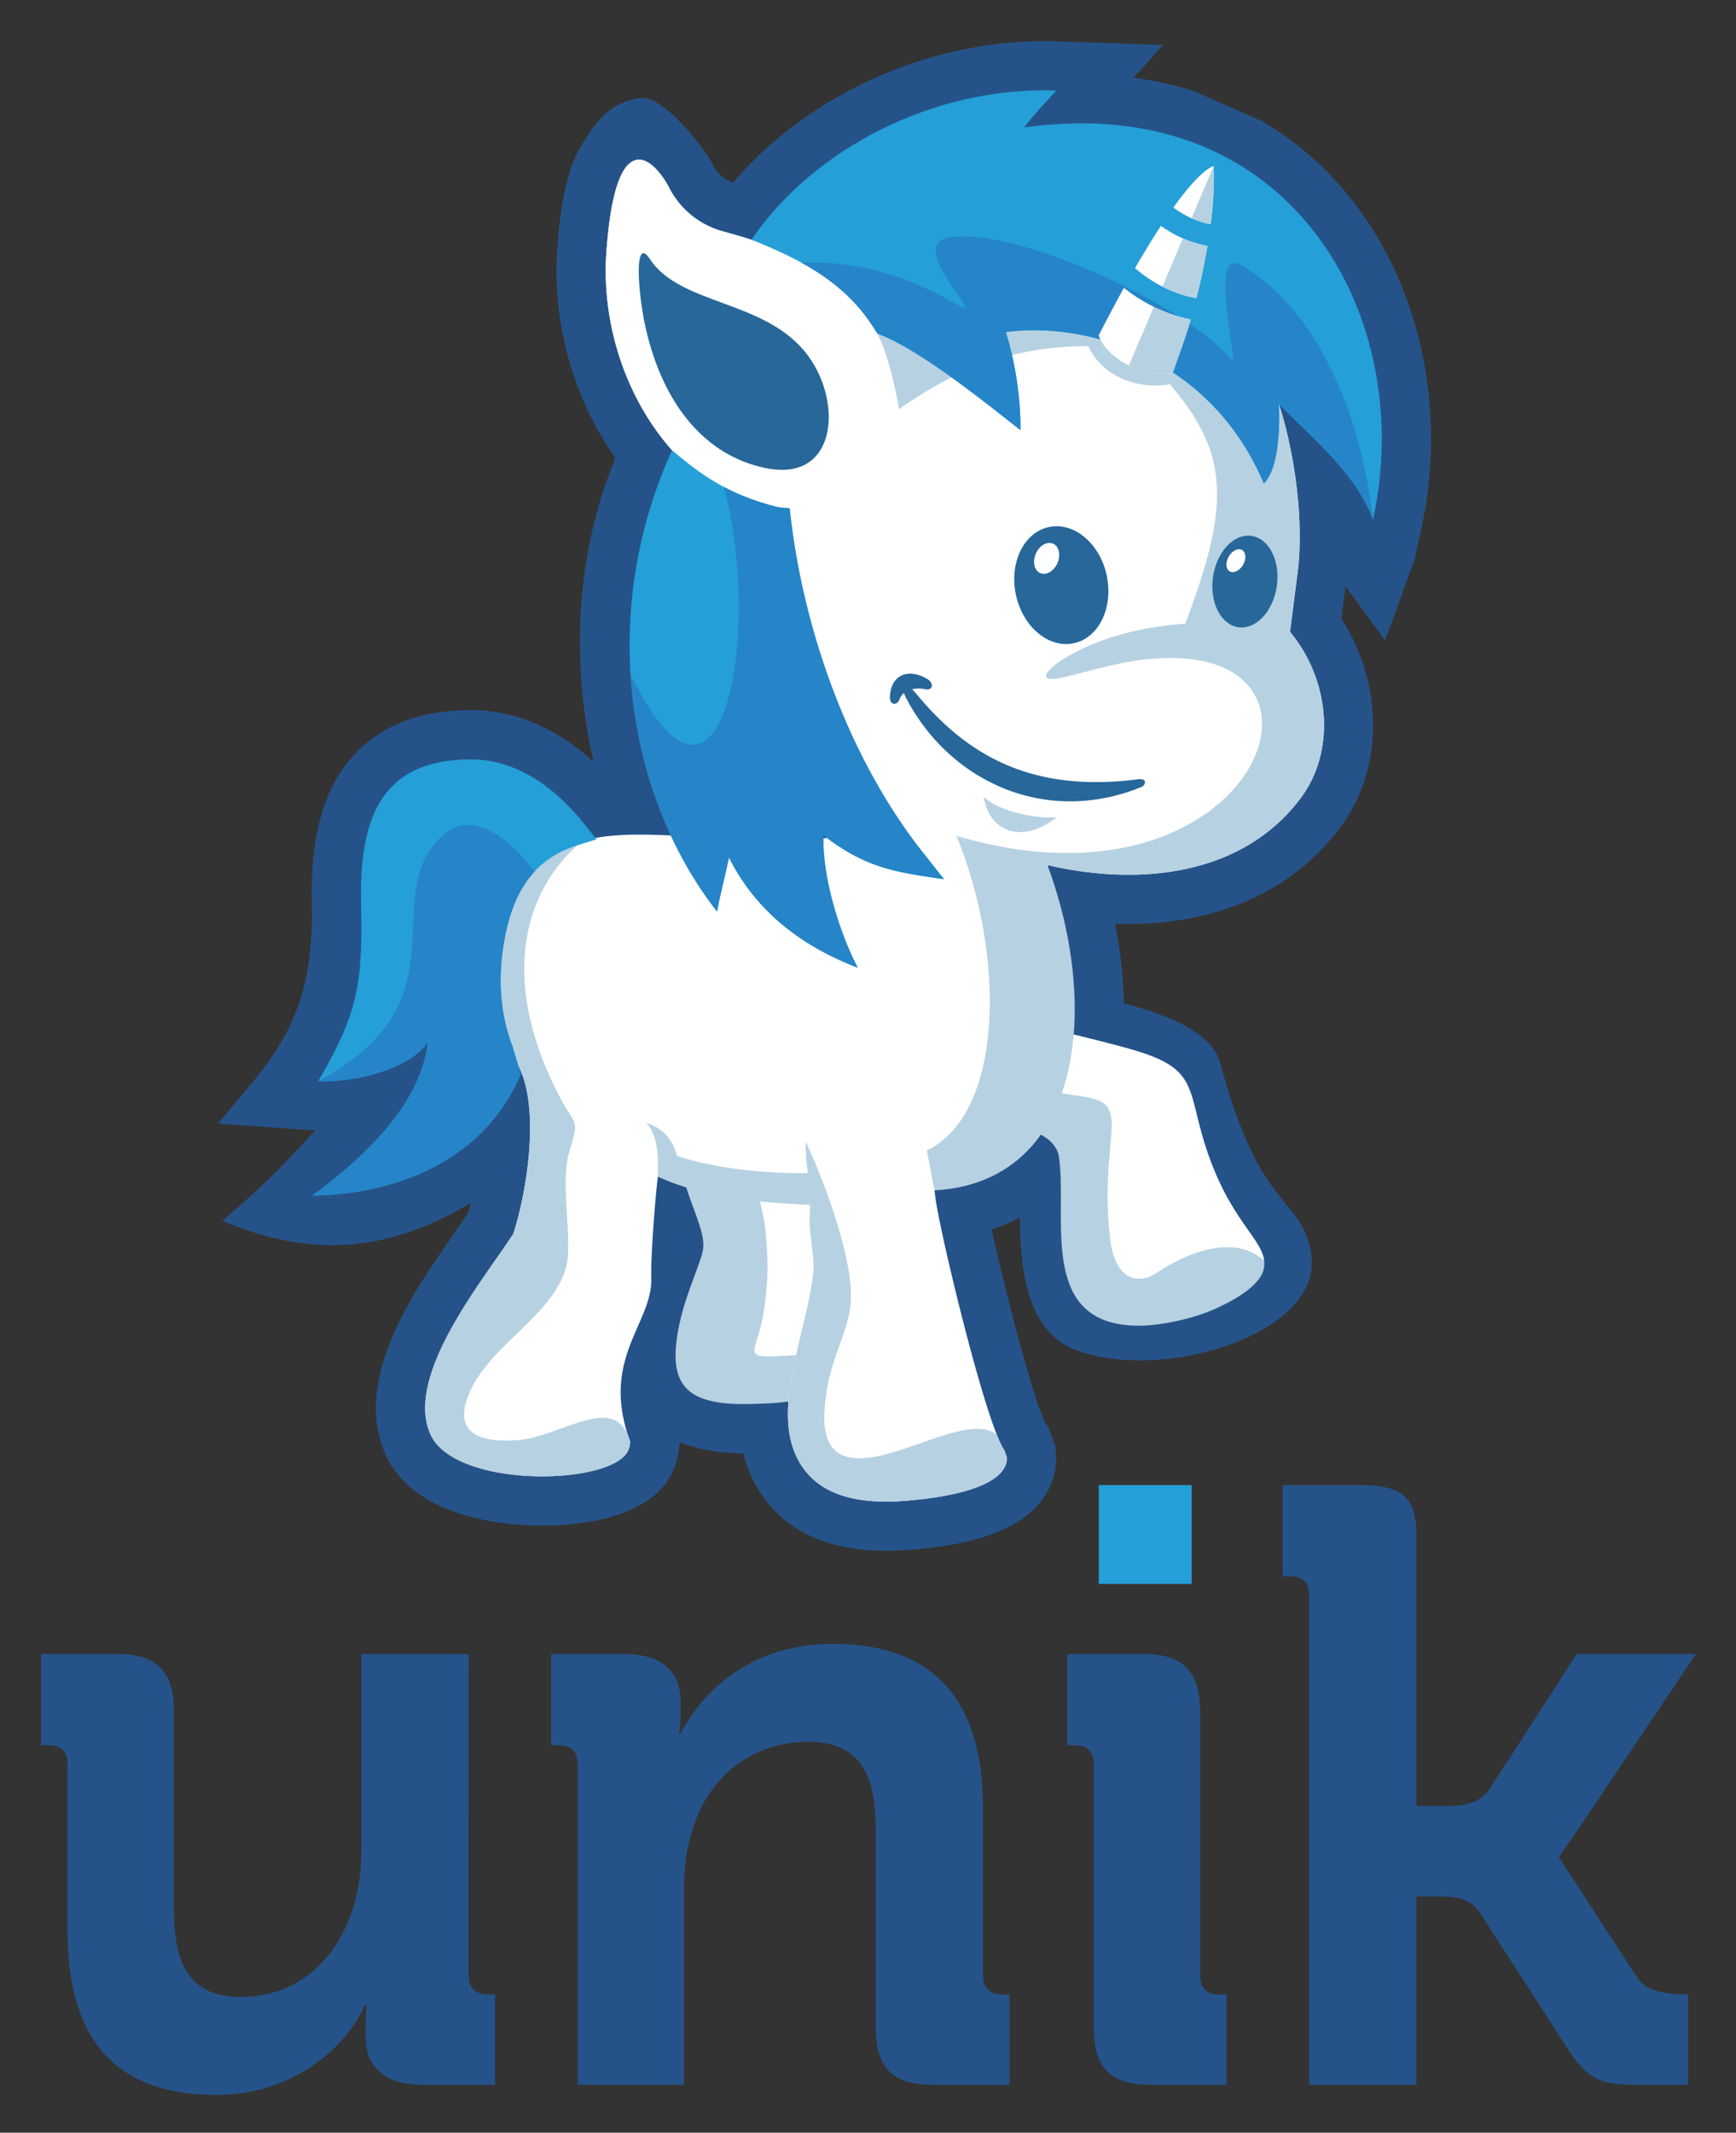 <svg xmlns="http://www.w3.org/2000/svg" role="img" viewBox="-1.71 -1.71 72.29 88.79"><rect x="-1.71" y="-1.71" width="72.29" height="88.79" fill="#333333" stroke="none"/><title>Unik logo</title><path fill="#255389" d="M52.803 85.084h4.467v-7.841h.984c.563 0 1.26.06 1.653.668l3.635 5.626c.802 1.242 1.3 1.547 2.813 1.547h2.226v-3.762h-.116c-.843 0-1.653-.168-1.98-.669l-3.281-5.04c0-.003 1.043-1.524 1.168-1.711l4.537-6.752H63.95l-3.658 5.662c-.386.562-1.124.668-1.687.668H57.27V62.157c0-1.653-.74-2.04-2.392-2.04h-3.176v3.798h.328c.492 0 .773.246.773.774zm-8.97-2.39c0 1.687.703 2.39 2.356 2.39h3.176v-3.762h-.327c-.493 0-.774-.282-.774-.774V69.542c0-1.653-.703-2.392-2.356-2.392h-3.176v3.798h.328c.492 0 .773.246.773.774zm-21.489 2.39h4.431v-8.228c0-.844.105-1.653.351-2.391.634-2.145 2.427-3.658 4.818-3.658 2.25 0 2.813 1.477 2.813 3.658v8.228c0 1.688.704 2.391 2.392 2.391h3.175v-3.762h-.327c-.492 0-.774-.282-.774-.774V73.55c0-4.747-2.286-6.822-6.26-6.822-3.621 0-5.555 2.216-6.329 3.728h-.07s.07-.387.07-.774v-.527c0-1.266-.774-2.005-2.356-2.005h-3.035v3.798h.328c.492 0 .773.246.773.774zm-21.243-6.4c0 4.888 2.357 6.822 6.19 6.822 3.094 0 5.344-1.863 6.188-3.727h.07s-.034.387-.034.809v.492c0 1.266.808 2.004 2.355 2.004h3.036v-3.762h-.328c-.492 0-.773-.282-.773-.774V67.15h-4.466v8.229c0 3.2-1.794 6.048-5.029 6.048-2.215 0-2.778-1.477-2.778-3.657v-8.263c0-1.618-.703-2.357-2.356-2.357H0v3.798h.328c.492 0 .773.246.773.774z"/><path fill="#259fd7" stroke-width=".353" d="M44.044 64.232h3.868v-4.115h-3.868z"/><path fill="#255389" fill-rule="evenodd" d="M50.814 3.316a13.368 13.368 0 0 1 4.003 3.602c2.751 3.7 3.621 8.607 2.722 13.09l-.351 1.597-1.22 3.345-1.65-2.257-.172 1.353c1.682 2.587 1.847 6.144-.038 8.68-2.268 3.05-5.807 4.148-9.387 4.02.214 1.076.346 2.196.366 3.31 1.745.469 3.67 1.18 4.022 2.504 1.658 6.24 3.34 5.494 3.771 7.865.607 3.328-6 5.43-9.732 4.091-1.934-.693-2.387-2.952-2.386-5.547a7.58 7.58 0 0 1-1.177.505l.073.32c.234 1.045.488 2.086.755 3.123a67.49 67.49 0 0 0 .838 3.014c.076.246.177.594.29.923l.16.405c.032.08.069.176.11.255l.13.182.299.825.02.282a2.868 2.868 0 0 1-.467 1.774c-1.085 1.667-3.66 2.067-5.505 2.227-2.24.194-4.62-.139-6.094-2.034a5.211 5.211 0 0 1-.848-1.606 5.614 5.614 0 0 1-.074-.243l-.035-.127c-1.036-.007-1.918-.164-2.635-.468l-.036.266-.009.06-.01.075a2.866 2.866 0 0 1-.946 1.759c-1.339 1.2-3.834 1.4-5.552 1.291-2.116-.133-4.796-.835-5.724-2.975-.987-2.279.126-4.816 1.303-6.79.671-1.126 1.438-2.147 2.157-3.226l.002-.006c.035-.123.07-.26.107-.411-3.757 2.26-7.026 2.158-10.341.743 1.661-1.425 2.387-2.149 3.867-3.767-1.35-.08-2.703-.184-4.053-.276 2.118-2.574 4.015-4.194 3.91-9.085-.045-2.106.184-4.415 1.6-6.09 1.273-1.506 3.106-2.04 5.022-2.04 1.98 0 3.705.868 5.106 2.151-.825-3.585-.93-8.2.913-12.646-1.797-2.534-2.662-5.764-2.413-8.84.096-1.178.25-2.747.86-3.934a4.4 4.4 0 0 1 .217-.374c.411-.629.986-1.665 2.376-1.84.932-.119 2.607 2 3.003 2.754l.018.036c.171.342.474.612.833.741C32.077 2.05 37.342-.164 42.347.01l4.366.152-1.217 1.364c.835.113 1.651.29 2.443.533z"/><path fill="#b6d1e2" d="M40.778 42.17c.027-.155.053-.31.076-.466l.117-.781c1.68.323 3.287.74 4.234 1 2.462.677 2.559 1.282 2.969 2.971 1.043 4.294 2.896 4.924 2.756 6.142-.095.832-1.524 1.52-2.146 1.79-.836.363-2.152.656-3.072.656-4.292 0-2.93-4.628-3.338-7.108-.247-.966-1.621-1.157-2.507-1.426l.014-.043-.026-.01c.343-.927.74-1.704.923-2.724"/><path fill="#fff" d="M43 41.36c.742.18 1.726.431 2.205.563 2.462.678 2.559 1.282 2.969 2.971.964 3.973 2.623 4.81 2.755 5.877-1.084-.984-2.823-.579-4.483.515-.757.5-1.73.32-1.935-1.457-.28-2.447.137-4.214.065-4.905-.125-1.2-1.025-.794-3.85-1.451.618-.444 1.24-1.283 2.274-2.113"/><path fill="#b6d1e2" d="M26.49 45.887c1.096.26 4.504.654 5.648.722-.05-.004-.098-.005-.147-.008.03.214.056.389.081.508.068.332.244 1.363.214 2.204-.065 1.816-.352 3.902.317 5.67.59 1.56-1.214 1.72-3.098 1.759-2.697.055-3.473-.799-2.913-3.376.282-1.296.909-2.547.976-3.084.12-.966-.933-2.38-1.078-4.395"/><path fill="#fff" d="M32.221 48.068c.002.103.068 1.145.065 1.244-.061 1.705-.318 3.646.203 5.34l-1.56.087c-1.967.11-1.028-.088-.788-2.17.101-.883.14-1.358.087-2.241-.074-1.218-.105-1.19-.38-2.378.833.049 1.259.2 2.373.118"/><path fill="#fff" d="M50.775 13.129c1.292 2.725 1.593 5.612 1.63 7.072.015.66 0 1.434-.101 2.074l-.295 2.32h.004l.154.201c1.48 1.929 1.746 4.755.296 6.706-2.367 3.184-6.604 3.723-10.556 2.802.669 2.601.377 5.466-.341 8.035-.594 2.125-1.705 4.188-3.754 5.207l-.61.302.043.326c.207 1.547 2.112 9.44 2.866 10.488l.105.29a.823.823 0 0 1-.142.507c-.619.952-2.982 1.217-3.963 1.302-1.486.13-3.302.033-4.298-1.25-1.632-2.098.006-5.41.337-8.188.086-.724-.18-1.618-.144-2.367a4.401 4.401 0 0 0-.006-.525l-.59-.03c-1.82-.094-3.676-.418-5.402-1.013l-.324-.111c-.112.893-.301 3.343-.274 4.236.056 1.85-2.103 3.316-.921 6.673l.045.128-.018.136a.846.846 0 0 1-.285.51c-1.342 1.204-7.102 1.155-8.025-.974-1.06-2.445 2.17-6.352 3.453-8.316.588-1.775 1.173-5.477.131-7.152l-.015-.025-.013-.027c-.766-1.576-.894-3.284-.596-4.996.261-1.504.858-2.921 2.233-3.716 1.52-.878 3.625-.735 5.321-.659 1.508.071 9.36.906 8.067-1.682-1.266-1.963-3.384-7.53-3.845-11.866-1.65-.072-3.163-.972-4.311-2.132-2.217-2.24-3.336-5.602-3.082-8.73.057-.713.253-3.415 1.175-3.722l.088-.03.093.001c.518.002 1.02.725 1.24 1.144a3.556 3.556 0 0 0 2.283 1.849c2.612.722 5.356 1.717 6.563 4.315 2.812-3.613 12.531-5.576 15.784.887"/><path fill="#fff" d="M30.206 19.46c-1.362-.262-2.6-1.06-3.575-2.045-2.217-2.24-3.336-5.602-3.082-8.73.052-.644.217-2.911.928-3.57-1.274 2.729 3.272 9.917 7.561 12.375-.384.44-.676.872-.867 1.963-.322 0-.644.002-.965.007"/><path fill="#b6d1e2" d="M24.489 58.186l.045.129-.018.135a.846.846 0 0 1-.284.51c-1.343 1.204-7.103 1.155-8.026-.973-1.06-2.446 2.17-6.353 3.452-8.317.59-1.775 1.173-5.477.132-7.152l-.015-.025-.013-.027c-.766-1.576-.894-3.284-.596-4.997.261-1.502.858-2.92 2.233-3.714.246-.142.507-.258.78-.351l.158.075c-2.345 2.093-3.184 5.8-.751 10.453.692 1.323.84.884.404 2.333-.392 1.3.185 3.77-.146 4.85-.65 2.128-3.45 3.29-4.139 5.525-.418 1.356.663 1.74 2.218 1.597 1.73-.159 3.952-1.959 4.566-.051"/><path fill="#b6d1e2" d="M39.796 58.015c.118.298.225.522.315.647l.105.29a.82.82 0 0 1-.142.507c-.619.952-2.982 1.217-3.963 1.302-1.486.129-3.302.032-4.298-1.25-1.632-2.098.006-5.41.337-8.188.086-.724-.18-1.618-.144-2.367.08-1.685-.183-1.822-.164-3.14.803 1.706 1.928 4.8 1.883 6.518-.039 1.484-1.007 2.569-1.105 4.752-.073 1.651.725 2.01 1.81 1.896 1.736-.183 4.298-1.798 5.366-.967z"/><path fill="#b6d1e2" d="M50.775 13.129c1.292 2.725 1.593 5.612 1.63 7.072.015.66 0 1.434-.101 2.074l-.295 2.32h.004l.154.201c1.48 1.929 1.746 4.755.296 6.706-2.367 3.184-6.604 3.723-10.556 2.802.088.344.16.693.216 1.045l-4.006-2.262c12.57 3.731 17.031-8.355 7.873-7.344-1.402.154-2.888.66-3.64.79-.6.103-.684-.108-.15-.542.655-.531 2.159-1.255 3.923-1.55.526-.088 1.037-.15 1.525-.187 1.842-4.886 1.914-7.068-.755-10.094l2.905-2.518c.367.437.697.93.977 1.487"/><path fill="#b6d1e2" d="M32.242 48.465c-2.222-.114-4.505-.253-6.557-1.188.037-1.225-.102-1.814-.477-2.242.942.333 1.122.902 1.282 1.383 1.652.547 3.845.741 5.497.714.005.462.25.87.255 1.333"/><path fill="#b6d1e2" d="M41.907 34.305c2.246 6.03 1.403 13.199-4.704 13.543l-.318-1.66c3.243-1.574 3.265-8.184 1.232-13.1.843.567 2.652.973 3.79 1.217"/><path fill="#b6d1e2" d="M43.506 11.947c-2.088-.752-7.932.342-8.686.226.358.672.685 1.842.906 3.15 2.539-1.788 4.925-2.622 7.876-2.622 1.206 2.526 5.544 2.006 5.544-.691 0-1.385-1.268-2.596-2.832-2.705-1.564-.11-2.832.923-2.832 2.307 0 .113.008.224.024.335"/><path fill="#27679a" d="M31.962 13.131c-1.708-2.368-5.319-2.102-6.603-4.046-.482-.73-.505.28-.449 1.04.234 3.153 1.692 6.927 5.288 7.657 2.897.588 3.206-2.651 1.764-4.65"/><path fill="#259fd7" d="M19.64 41.882l.335 1.132-.01.025c-1.568 3.622-5.223 4.97-8.67 5.029 2.027-1.5 4.514-3.73 4.818-6.403-.862 1.282-3.457 1.71-4.568 1.634 1.644-2.822 1.853-4.042 1.782-7.359-.072-3.357.67-6.035 4.572-6.035 1.944 0 3.55 1.223 4.713 2.679l.519.65-.794.245c-1.922.595-2.724 2.104-3.055 4.01-.26 1.495-.184 2.993.359 4.393"/><path fill="#2585c8" d="M19.64 41.882l.335 1.132-.01.025c-1.568 3.622-5.223 4.97-8.67 5.029 2.027-1.5 4.514-3.73 4.818-6.403-.862 1.282-3.457 1.71-4.568 1.634 6.291-3.361 2.353-7.666 5.196-10.243 1.102-.999 2.6-.089 3.81 1.516-.693.749-1.068 1.76-1.27 2.918-.259 1.494-.183 2.992.36 4.392"/><path fill="#259fd7" d="M30.715 19.411l.456.042.054.455c.58 4.82 2.474 10.054 5.491 13.868l.883 1.117c-2.065-.3-3.25-.466-5.018-1.826-.059 1.731.673 4.076 1.428 5.511-2.237-.86-4.195-2.26-5.363-4.589-.174.837-.345 1.43-.496 2.25-3.642-4.648-5.059-12.212-1.875-19.203 1.21 1.017 2.317 1.85 4.44 2.375m20.203-.996c.614-.593.676-2.326.625-3.32 1.34 1.404 3.173 2.831 3.92 4.82 1.84-8.27-3.27-17.898-14.524-16.32.563-.715.728-.854 1.337-1.536-5.157-.18-10.152 2.473-12.692 6.209 2.05.826 3.918 1.772 5.139 3.748l.097.157.171.07c1.677.681 4.143 2.652 5.791 3.954.02-1.533-.3-3.138-.611-4.083 3.418-.456 8.535 1.086 10.747 6.301"/><path fill="#2585c8" d="M30.715 19.411l.456.042.054.455c.58 4.821 2.474 10.054 5.491 13.868l.883 1.116c-2.064-.3-3.25-.465-5.018-1.825-.059 1.731.673 4.076 1.428 5.511-2.237-.86-4.195-2.26-5.363-4.589-.174.837-.345 1.43-.496 2.25-2.029-2.589-3.366-6.082-3.603-9.876 3.79 7.764 5.518-1.656 3.892-7.796a9.83 9.83 0 0 0 2.276.844m24.748.504c-.621-5.249-2.788-9.045-5.494-10.586-1.398-.797-.073 4.36-.364 3.984-1.739-2.245-9.208-5.705-11.89-5.112-1.592.352 1.554 3.403.56 2.835-1.617-.924-3.834-1.936-6.597-1.802 1.2.661 2.257 1.507 3.045 2.782l.097.157.171.07c1.677.681 4.143 2.652 5.791 3.954.02-1.533-.3-3.138-.611-4.083 3.418-.456 8.535 1.086 10.747 6.301.614-.593.676-2.326.625-3.32 1.34 1.404 3.173 2.831 3.92 4.82"/><path fill="#fff" d="M45.092 10.273a6.64 6.64 0 0 0 2.78 1.32c-.212.75-.535 1.602-.729 2.17-1.165.34-2.77-.546-3.104-1.507.355-.687.743-1.425 1.053-1.983m3.613-2.652c-.377-.063-.936-.236-1.554-.69.99-1.382 1.494-1.671 1.68-1.73.028.78-.023 1.6-.126 2.42m-.16.907l.025.004a27.61 27.61 0 0 1-.46 2.17c-.55-.095-1.557-.384-2.554-1.25.4-.692.758-1.273 1.075-1.758a4.979 4.979 0 0 0 1.914.834"/><path fill="#b6d1e2" d="M46.337 11.064c.59.289 1.126.445 1.534.53-.21.749-.534 1.601-.728 2.168-.577.17-1.26.037-1.845-.255zM48.83 5.2l-.924 2.173c.31.14.584.211.8.248.103-.821.153-1.64.124-2.42m-1.28 3.011l-.855 2.01a5.058 5.058 0 0 0 1.414.48c.176-.694.336-1.427.461-2.17-.008-.003-.017-.004-.025-.005a4.648 4.648 0 0 1-.996-.315"/><path fill="#4d4d4d" d="M35.388 12.034c.005.011.01.022.017.033l-.019-.034.002.001"/><path fill="#b6d1e2" fill-rule="evenodd" d="M39.253 31.46c.253 1.583 1.728 1.918 3.034.857-.942.056-2.396-.243-3.034-.856"/><path fill="#27679a" d="M35.751 27.4c-.11.29-.414.242-.403-.085.006-.197.043-.362.102-.497.169-.38.519-.531.915-.467.18.029.367.102.548.212.276.169.232.49-.102.421a1.312 1.312 0 0 0-.543 0c.049.043.096.092.14.146 2.085 2.538 4.744 4.182 9.266 3.604.429-.055.306.256.156.317-4.084 1.666-8.091-.305-9.849-3.783-.022-.045-.034-.089-.046-.127a.612.612 0 0 0-.184.258"/><path fill="#27679a" fill-rule="evenodd" d="M42.285 20.199c1.078 0 2.04 1.098 2.15 2.452.111 1.354-.672 2.452-1.75 2.452-1.077 0-2.04-1.098-2.15-2.452-.11-1.354.673-2.452 1.75-2.452"/><path fill="#fff" fill-rule="evenodd" d="M42.171 20.937c-.238-.13-.564.03-.728.362-.164.33-.104.705.134.836s.564-.03.728-.361c.164-.33.104-.705-.134-.837"/><path fill="#27679a" fill-rule="evenodd" d="M50.27 20.59c-.746 0-1.412.855-1.488 1.911-.077 1.056.466 1.912 1.21 1.912.745 0 1.411-.856 1.488-1.912.076-1.056-.466-1.911-1.21-1.911"/><path fill="#fff" fill-rule="evenodd" d="M50.06 21.223c-.139-.136-.387-.064-.554.162-.169.226-.193.52-.056.657.137.136.385.063.554-.162.168-.226.193-.52.055-.657"/></svg>